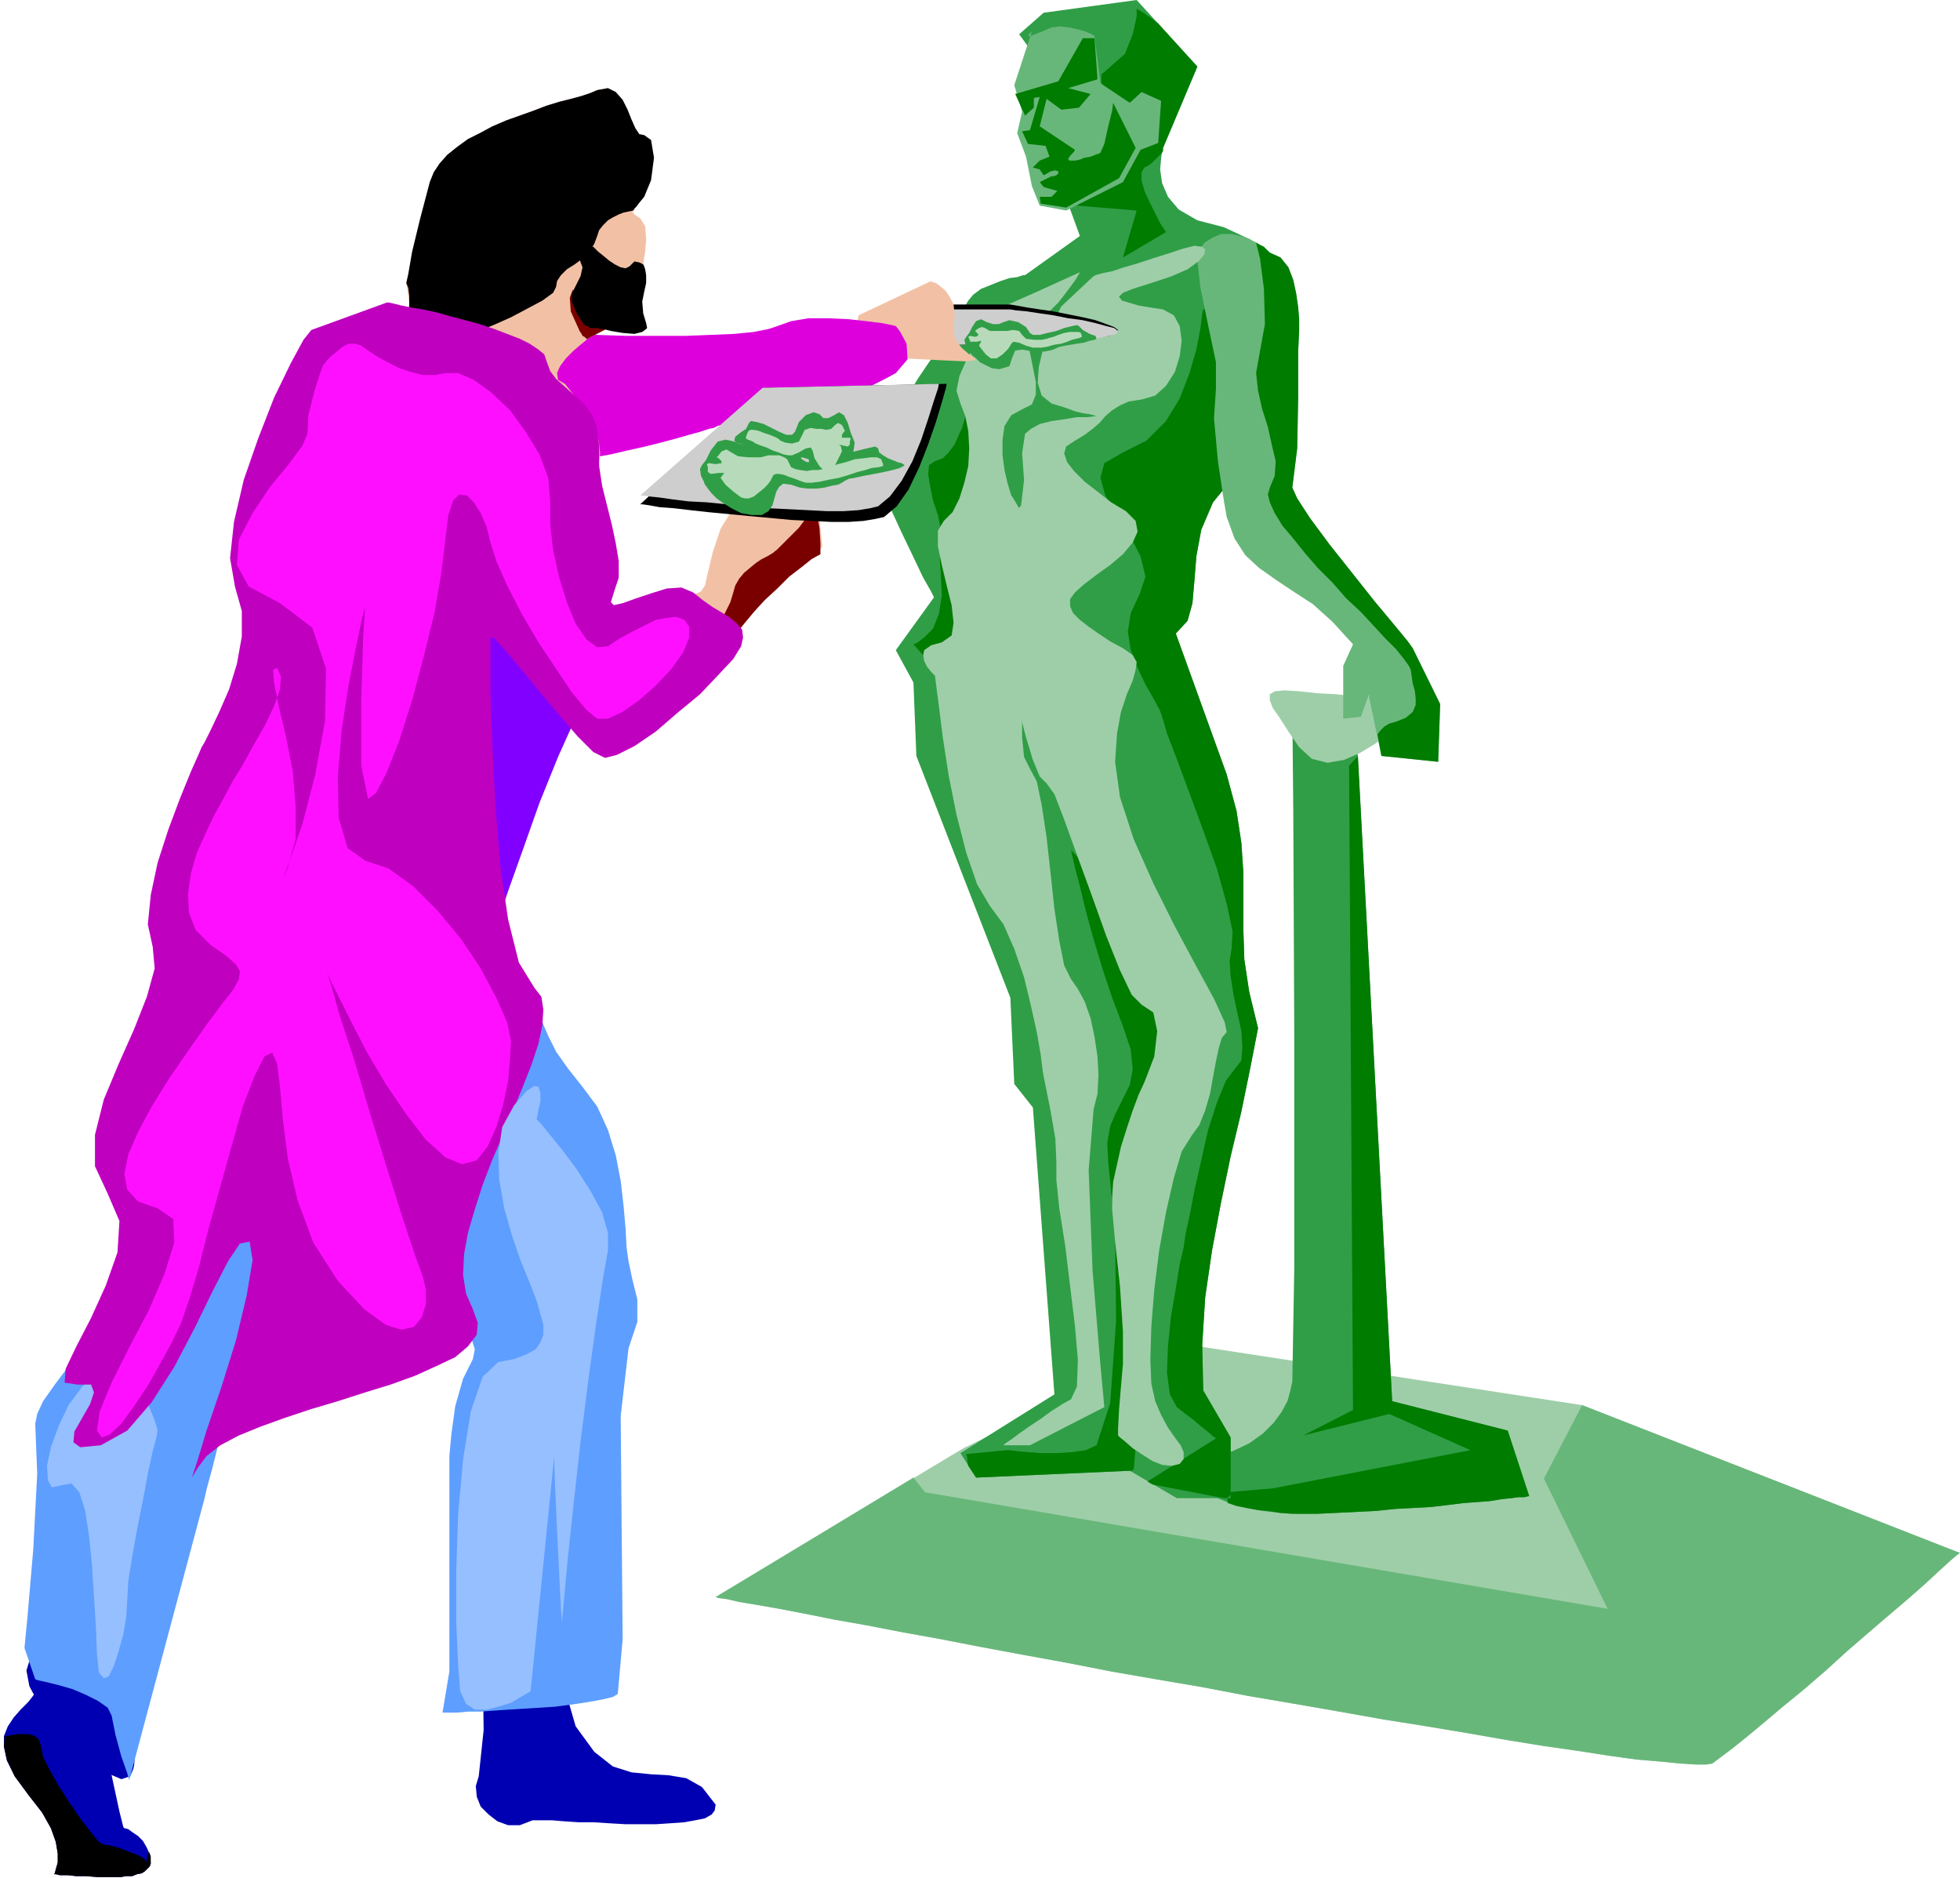<svg xmlns="http://www.w3.org/2000/svg" fill-rule="evenodd" height="1.918in" preserveAspectRatio="none" stroke-linecap="round" viewBox="0 0 2002 1918" width="2.002in"><style>.pen1{stroke:none}.brush2{fill:#0000b2}.brush3{fill:#9ecea8}.brush4{fill:#68b77a}.brush5{fill:#309e47}.brush6{fill:#007c00}.brush7{fill:#000}.brush8{fill:#cecece}.brush9{fill:#f2c1a5}.brush11{fill:#5e9eff}.brush12{fill:#96bfff}.brush16{fill:#b7dbba}</style><path class="pen1 brush2" d="m137 1803-1 4-3 7-9 3-14-6-11-10-15-13-16-15-15-17-14-17-9-17-3-16 4-13 12-8 16-3 19 3 19 5 18 8 16 7 10 5 4 2-8 91z"/><path class="pen1 brush3" d="m984 1479-253 152 3 1 8 1 13 3 18 3 23 4 26 5 30 6 34 6 36 7 39 7 41 8 43 8 44 8 46 9 46 8 47 8 47 9 47 8 46 8 45 8 44 7 42 7 40 7 37 6 35 5 32 5 29 4 24 2 20 2 16 1h11l6-1 8-6 12-9 15-12 18-15 19-16 22-18 22-19 22-20 22-19 21-18 20-17 17-15 14-13 11-10 7-6 3-2-386-151-411-63-221 107z"/><path class="pen1 brush4" d="m933 1509-202 122 3 1 8 1 13 3 18 3 23 4 26 5 30 6 34 6 36 7 39 7 41 8 43 8 44 8 46 9 46 8 47 8 47 9 47 8 46 8 45 8 44 7 42 7 40 7 37 6 35 5 32 5 29 4 24 2 20 2 16 1h11l6-1 8-6 12-9 15-12 18-15 19-16 22-18 22-19 22-20 22-19 21-18 20-17 17-15 14-13 11-10 7-6 3-2-386-151-39 75 65 133-697-119-12-15z"/><path class="pen1 brush5" d="m1320 725 1 104 1 231v235l-2 116-2 9-3 11-6 11-8 11-11 11-14 10-17 8-22 5-11 2-7 3-5 4-2 4v5l3 5 4 6 8 5 9 5 10 5 13 5 15 4 15 3 18 2 18 1h20l21-1 20-1 20-1 19-2 19-1 18-1 17-2 16-2 14-1 13-1 12-2 10-1 7-1h6l4-1h1l-22-67-118-30-36-675-66-31z"/><path class="pen1 brush6" d="m1254 1535 9 3 10 2 11 2 11 1 12 2 12 1h26l21-1 20-1 20-1 19-2 19-1 18-1 17-2 16-2 14-1 13-1 12-2 10-1 7-1h6l4-1h1l-22-67-118-30-35-659-9 10 4 658-51 26 88-22 83 37-202 39-47 4 1 11z"/><path class="pen1 brush3" d="m1427 741-3 3-8 7-12 9-15 9-16 7-17 3-16-4-13-12-11-16-9-14-7-10-3-8v-6l5-3 10-1 15 1 19 2 19 1 17 2h16l13 1h19l-3 29z"/><path class="pen1 brush5" d="m1087 197 16 44-56 40h-2l-6 2-8 1-9 3-10 4-10 4-8 6-5 6-7 12-12 18-15 24-17 25-16 26-14 23-11 19-5 11 1 11 6 19 10 23 12 26 12 25 10 21 8 14 3 6-39 54 18 33 3 75 96 247 4 88 19 24 22 293-96 60 16 25 157-7 48 28h55v-62l-28-48-1-47 3-48 7-48 9-48 10-48 11-46 9-44 8-41-9-37-5-33-1-30v-59l-2-30-5-33-10-37-52-144 12-13 5-18 2-23 2-25 5-27 12-28 22-27 36-26 12-14 9-27 3-35-1-39-8-39-13-35-21-26-28-13-27-7-19-11-11-13-6-14-2-14 1-11 1-8 1-3 35-83-62-68-95 13-25 22 32 44 14 118z"/><path class="pen1 brush6" d="m1187 156 1-2v-3l35-83-40-44-8-6-7-5-5-3-2-1v8l-4 18-8 20-17 15-7 6v8l4 8 8 9 9 9 9 7 6 4 3 2-64 87 61 5-14 48 44-26-2-3-4-6-5-10-6-12-5-11-3-11v-8l3-5 4-2 4-3 5-5 5-5zM989 1497l8 12 157-7h2l1-1h1l33-387 4-136-101-110 1 5 3 13 5 19 6 25 8 29 9 30 10 30 11 29 8 24 2 20-3 16-7 14-7 14-6 14-3 17 1 20 7 70 1 92-6 84-14 43-11 5-14 2-16 1h-15l-14-1-11-1-8-1h-3l-41 4v1l1 2v4l1 5zm-2-1076v2l-2 6-2 7-4 9-4 9-6 8-6 6-8 3-6 4-1 9 2 12 3 15 5 15 3 14 2 12-1 9-2 10 1 17 1 20-3 19-6 15-9 9-8 6-3 1 31 35 35-88 16-96-28-88z"/><path class="pen1 brush6" d="m1172 1513 5 3 73 14h3l4-3v-59l-28-48-1-47 3-48 7-48 9-48 10-48 11-46 9-44 8-41-9-37-5-33-1-30v-59l-2-30-5-33-10-37-52-144 12-13 5-18 2-23 2-25 5-27 12-28 22-27 36-26 8-7 7-12 5-17 3-20 1-23-1-25-3-25-5-24-83 9-1 5-2 15-4 21-7 24-10 26-14 23-20 20-24 12-19 11-4 15 5 18 12 20 13 21 11 21 5 21-6 18-9 19-3 19 3 19 7 18 8 17 8 14 7 13 3 9 4 14 10 26 13 35 14 38 14 39 10 36 6 28-1 18-2 12 1 16 3 19 4 19 4 18 1 17-1 13-7 9-9 12-9 22-9 28-7 31-7 31-5 26-4 18-1 7-1 7-4 17-4 25-5 29-3 30-1 27 3 22 7 13 9 7 8 6 7 6 5 4 5 4 3 3 2 1 1 1-70 44z"/><path class="pen1 brush4" d="m1054 32-18 55 8 27-5 22 9 24 6 30 8 20 27 5 58-29 18-33 18-7 3-43-20-9-12 11-30-20-6-48-1-1-4-2-5-2-7-2-9-2-9-1-9 1-9 4-13 5-2-1 2-2 2-2zm273 305-1 22v46l-1 53-5 40 5 11 13 20 20 27 23 29 23 29 20 24 14 17 5 7 28 57-2 59-58-6-13-62-8 22-18 2v-54l10-22-21-23-20-18-20-13-18-12-17-12-14-13-11-17-8-22-3-17-6-40-4-44 2-30v-27l-8-38-8-39-3-28 2-9 5-8 8-5 9-4h11l13 3 13 6 13 10 11 5 8 10 5 13 3 14 2 14 1 12v11z"/><path class="pen1 brush6" d="m1327 337-1 22v46l-1 53-5 40 5 11 13 20 20 27 23 29 23 29 20 24 14 17 5 7 28 57-2 59-58-6-4-22 3-4 4-4 5-3 7-2 10-4 7-6 3-7v-7l-1-8-2-7-1-7-1-7-2-4-5-7-8-10-11-11-12-13-13-14-15-14-14-16-15-15-13-15-12-15-11-13-8-13-5-11-2-8 2-7 5-12 1-15-4-17-4-18-6-19-4-18-2-18 3-17 6-33-1-36-4-31-4-16 4 2 4 2 3 3 3 3 11 5 8 10 5 13 3 14 2 14 1 12v11z"/><path class="pen1 brush3" d="m1084 313-2 4-5 10-6 14-6 17-4 17-1 16 4 13 10 8 13 4 11 4 8 2 7 1 4 1 3 1h2-3l-8 1h-11l-12 2-14 2-12 3-9 5-6 5-3 20 2 27-3 26-13 16-9 4-7 5-5 6-2 6v7l4 6 7 7 10 6 9 8 4 11v12l-3 12-4 12-4 10-4 7-1 2 1 6 3 17 5 23 7 27 7 27 7 23 7 17 7 7 8 11 10 26 13 36 15 41 15 42 14 35 12 25 10 10 12 8 4 19-3 26-10 26-6 13-6 16-6 18-6 19-4 18-4 18-1 16v12l3 33 5 46 3 46v33l-2 23-2 24-1 19v7l2 2 5 4 8 7 9 6 11 7 10 4 10 1 8-2 4-5v-7l-3-7-6-8-7-10-7-13-6-14-4-18-1-24 1-34 3-38 5-40 7-39 8-35 8-27 10-16 8-11 6-15 5-17 3-17 3-16 3-14 3-10 5-6-2-10-11-24-18-33-22-41-22-44-20-45-14-43-5-36 2-29 4-22 6-18 6-14 3-11 1-8-4-7-10-7-13-7-12-8-10-7-9-7-7-7-3-7v-7l5-7 9-8 13-10 14-10 13-11 10-12 5-11-2-11-10-10-15-9-14-11-13-10-11-11-7-9-3-9 2-7 9-6 10-6 8-6 7-6 6-7 7-6 8-5 9-4 13-2 14-4 11-10 9-14 5-16 2-16-2-15-6-11-11-6-13-2-12-2-10-3-7-2-3-4 4-4 10-4 19-6 21-7 16-7 11-8 6-7 1-5-3-3-8-1-12 3-15 5-16 5-15 5-14 4-12 4-10 2-7 2-2 1-33 31z"/><path class="pen1 brush3" d="m1025 313-3 3-7 8-9 13-10 15-9 16-7 16-3 15 4 13 5 13 3 15 1 18-1 18-4 17-5 16-7 14-9 9-6 10v16l4 19 5 21 5 20 2 18-2 13-10 7-11 3-7 5-1 5 1 6 3 6 4 5 3 3 1 1 1 8 3 23 4 32 6 39 8 40 10 39 11 32 13 22 14 19 11 25 10 29 7 29 6 27 4 23 2 16 1 6 2 10 5 25 5 29 1 24v18l3 29 6 38 5 41 5 41 3 35-1 27-6 13-9 5-11 7-11 8-12 8-10 7-8 6-6 4-2 2h27l76-39-4-43-8-96-4-103 5-62 4-16 1-19-1-19-3-20-4-19-6-17-7-13-7-10-7-14-5-25-5-33-4-37-4-36-5-33-5-24-7-13-6-12-2-20v-27l2-30 4-30 6-28 6-21 7-12 4-10-2-14-5-16-8-17-9-16-8-13-6-10-2-3-1-3-3-10-3-13-2-15v-16l2-14 7-11 11-6 10-5 4-10v-13l-3-15-3-15-3-14 1-11 5-6 9-5 9-7 8-8 7-9 6-8 5-7 3-5 1-2-44 20-34 15z"/><path class="pen1 brush6" d="m1106 39-25 44-44 13 10 22 9-8v-10l6-1-10 34-8 1 6 13 18 2 4 11-10 4-7 7 7 2 4 6 2-1 5-3 5-1 3 1v2l-2 2-3 1h-2l-12 6 4 5 14 4-6 6h-12l1 7 26 4 54-30 17-31-23-46-1 8-4 16-4 18-4 9-2 1-3 1-5 2-6 1-5 2-5 1h-6l-1-2 3-4 3-3 1-2-36-24 7-28 15 11 18-2 12-14-23-6 30-9-3-42h-12z"/><path class="pen1 brush7" d="M955 311h77l6 1 11 2 13 2 14 2 15 3 15 3 13 3 11 4 8 3 4 3-2 3-7 3-14 2-23 2-31 2-33 1-28 1-22 1h-41l-7-1-4-1h-1v-1l1-1h2l3-1 2-1h3l15-35z"/><path class="pen1 brush8" d="M955 316h77l6 1 11 1 13 2 14 2 15 3 15 2 13 3 11 3 8 2 4 3-2 3-7 2-14 3-23 1-31 2-33 1-28 1-22 1h-41l-7-1-4-1h-1v-1l1-1h2l3-1 2-1h3l15-30z"/><path class="pen1 brush9" d="m877 322 74-35 1 1 4 1 4 3 6 5 4 6 4 8 1 10-1 12 1 12 7 10 8 7 6 4v2l-10 1-23-1-40-2-40-3-24-4-11-3v-3l5-3 8-2 8-2h3l5-24z"/><path class="pen1" style="fill:#d0d" d="M448 337h4l10 1h15l21 1 24 1 27 1 29 1h31l31 1h60l26-1 24-1 20-2 15-3 9-3 14-5 18-3h20l21 1 18 2 16 2 10 2 4 1 4 5 7 13 1 16-12 14-11 6-14 7-16 7-16 7-16 5-15 5-12 3h-10l-9-1-11 2-12 2-12 3-12 3-9 3-7 2-2 1-2 1-5 1-9 3-11 3-14 4-15 4-16 4-18 4-17 4-17 3-17 2-16 2h-13l-12-1-10-3-6-4-12-13-13-18-14-21-14-21-12-20-11-17-6-12-3-4z"/><path class="pen1 brush2" d="m587 1546-9 64-4 62 3 53 11 38 19 26 19 15 19 6 20 2 18 1 18 3 16 9 14 18-1 6-3 4-7 4-10 2-11 2-14 1-15 1h-31l-17-1-16-1h-15l-15-1-12-1h-20l-13 5h-12l-11-4-9-7-8-8-4-10-1-11 3-10 5-47-1-80-7-79-10-44v-2l-1-1-1-2v-2l12-2 12-3 12-2 13-1 13-1 12-1 13-1h26zm-527 63 1 14-1 18-3 19-3 20-5 19-6 17-7 13-7 9-8 8-7 8-6 9-4 10v11l3 14 8 16 14 19 14 18 9 16 5 14 2 12v9l-2 7-1 4-1 1h2l4 1h8l9 1h10l12 1h23l6-1h6l5-2 5-1 3-2 3-3 2-2 1-3-1-9-3-7-4-7-5-5-6-4-4-3-4-1-1-1-4-16-8-37-5-40 3-28 2-6 4-11 5-14 5-18 6-19 6-22 6-23 6-23h-6l-5-1h-6l-6-1h-6l-6-1H94l-6 1h-5l-6 1h-6l-5 1h-6z"/><path class="pen1 brush7" d="m5 1771-1 12 3 14 8 17 14 19 14 18 9 16 5 14 2 12v9l-2 7-1 4-1 1h2l4 1h8l9 1h10l12 1h23l6-1h6l5-2 5-1 3-2 3-3 2-2 1-3v-7l-1-3-1-2-1 4-1 4v3l-2-3-4-3-7-3-8-3-8-3-7-2-6-1-4-1-4-3-8-10-10-13-11-16-11-17-9-16-7-14-2-10-2-7-4-4-6-2H17l-6 1-4 1H5v-2z"/><path class="pen1 brush11" d="m36 1715 3 1 9 2 12 3 14 4 14 6 12 6 10 7 4 8 4 20 6 22 6 17 2 7 77-288 2-9 6-22 8-32 10-38 11-37 12-32 11-24 10-10 9-24-1-50-5-49-3-22-3 3-8 7-12 12-16 15-19 18-21 21-22 22-23 23-23 24-22 24-21 23-18 21-15 20-12 17-6 13-2 10 2 51-4 77-6 70-3 31 11 32z"/><path class="pen1 brush12" d="m161 1461-1 6-4 15-5 23-5 27-6 30-5 28-4 25-1 19-1 17-3 18-5 18-5 15-5 10-5 2-5-6-2-19-1-27-2-31-2-32-3-30-4-26-6-19-8-9-11 2-9 2-4-7-1-15 4-19 8-22 10-21 14-19 15-13 15-5 12 3 11 8 9 13 6 14 5 12 3 9 1 4z"/><path class="pen1 brush11" d="M452 1749h15l11-1h12l14-1 15-1 16-1 16-1 16-1 15-2 14-2 12-2 10-2 8-2 5-3 5-56-1-112-1-116 8-69 9-27v-23l-5-20-4-19-2-14-1-19-2-23-3-26-5-26-8-26-11-24-15-20-15-19-12-17-8-16-6-14-4-11-3-9-1-5v-2l-122 256 3 4 8 11 12 16 12 19 12 20 9 19 5 16-2 10-10 20-8 28-4 29-2 22v220l-7 42z"/><path class="pen1 brush9" d="m658 138-5-1-4-6-4-9-4-10-5-10-7-8-8-4-11 2-7 3-9 3-11 3-12 3-13 4-13 5-14 5-14 5-14 6-13 7-12 6-11 8-10 8-8 9-6 9-4 10-10 38-8 33-4 23-2 9 3 20-4 41-9 57-13 69-15 76-16 80-15 78-12 73-8 62-3 49 5 30 14 7 24-20 36-52 49-87 65-128 3 4 10 12 13 17 17 20 18 20 17 17 17 14 13 6 13-1 17-9 18-13 19-17 19-19 17-18 15-17 10-13 9-11 10-12 11-13 12-13 11-11 11-10 10-7 8-3 6-9-2-19-2-22 5-19 6-16 1-15-6-8-12 4-5 4-8 5-10 5-11 5-12 7-12 8-12 10-11 12-13 21-8 24-5 21-3 13-4 6-7 3-9 1h-11l-12 1-14 1-13 4-14 6-5 2-4 1-3-2-3-3 6-12 2-17-1-18-3-21-4-19-5-19-4-15-2-11v-7l2-8 1-8-1-9-2-12-6-14-11-16-16-20-7-4-1-7 3-7 6-8 8-8 7-6 5-4 2-2 50-26 8-57 1-6 1-12-1-14-5-8-6-4-2-3 4-5 8-10 7-17 3-23-3-18-7-5z"/><path class="pen1 brush7" d="m658 138-5-1-4-6-4-9-4-10-5-10-7-8-8-4-11 2-7 3-9 3-11 3-12 3-13 4-13 5-14 5-14 5-14 6-13 7-12 6-11 8-10 8-8 9-6 9-4 10-10 38-8 33-4 23-2 9 2 5 1 8v11l-1 13 9 5 9 4 10 3 9 2 8 2 6 1 4 1h2l4-2 11-4 15-6 18-8 17-9 15-8 11-8 3-6 1-6 4-6 6-6 8-5 8-6 7-7 5-8 3-8 2-6 4-5 5-5 5-3 6-3 5-2 5-1 5-1 1-2 2-2 3-4 5-6 7-17 3-23-3-18-7-5z"/><path class="pen1" d="M599 346h1l50-26v-3l-6-1-7-1-10-2-10-3-9-2-9-3-6-4-4-3-4-2-3 8 1 14 9 20 2 3 1 2 2 1 2 2zm-83 301 7 8 11 13 14 17 16 18 16 18 17 16 15 11 12 6 13-1 17-9 18-13 19-17 19-19 17-18 15-17 10-13 8-10 10-12 11-12 13-12 12-12 13-10 10-8 9-5v-11l-1-16-2-11-1-7-1-2-1 2-4 4-6 6-6 8-8 8-7 7-7 7-5 4-5 3-6 3-6 4-6 5-6 5-5 6-4 7-2 7-3 10-7 14-9 17-10 18-11 16-11 14-10 9-8 3-4-2-1-5 3-8 5-9 6-10 7-10 6-10 4-10v-3l-8 7-14 15-17 17-18 18-17 15-13 9-9-1-6-8-7-9-7-10-8-11-8-10-9-9-9-8-10-5-10-9-9-18-7-23-7-25-5-22-4-16-4-7-2 8 1 34 7 33 8 26 4 10v2l-1 2-1 3z" style="fill:#7a0000"/><path class="pen1" style="fill:#8200ff" d="m505 951 4-11 10-30 15-42 17-48 19-47 18-40 15-27 11-7h2l-4-4-7-8-11-11-14-13-16-15-18-16-18-17-19-17-19-17-17-16-16-14-13-12-11-9-7-6-2-2 81 429z"/><path class="pen1" style="fill:#bf00bf" d="M501 651v58l2 53 3 60 5 62 8 55 11 44 16 26 7 9 2 13-1 16-4 19-7 21-9 23-10 24-10 25-11 25-10 26-8 25-7 24-4 22-1 21 3 19 7 16 5 14-1 12-9 12-13 11-19 9-22 10-25 9-26 8-28 9-27 8-27 9-25 9-22 9-19 10-14 11-9 12-6 10 5-15 10-33 15-44 15-48 11-46 6-36-3-19-10 2-12 18-16 31-18 37-21 40-23 36-25 29-27 15-21 2-7-5 1-11 8-14 8-14 4-12-3-8H79l-13-2 1-14 11-23 15-29 15-33 12-34 2-32-12-28-13-28v-32l9-36 15-36 16-36 13-33 8-29-2-22-5-23 3-30 7-33 11-34 12-32 11-27 8-18 3-7 3-5 6-12 9-19 10-23 8-26 5-28v-26l-7-25-5-29 4-37 10-43 15-43 16-41 17-35 13-24 8-10 77-28h2l5 1 8 2 10 2 12 2 14 3 14 4 15 4 15 4 15 5 13 5 13 5 10 5 9 6 6 5 2 6 4 11 6 8 9 8 10 9 10 9 8 11 5 14 2 18v20l3 20 5 20 5 20 4 19 3 18v17l-5 15-3 10 3 3 9-2 14-5 15-5 16-5 15-1 12 5 10 8 10 7 10 6 8 5 7 6 5 6 1 8-2 9-8 13-15 16-19 20-23 19-22 19-22 15-18 9-12 3-12-6-16-16-19-22-20-24-19-23-16-19-11-12-4-1z"/><path class="pen1 brush7" d="m606 252 1 1 4 4 5 4 6 5 6 4 6 3 5 1 4-2 5-5 5 1 4 2 1 2 1 3 1 6v8l-2 9-2 10 1 12 3 10 1 5-1 1-4 3-8 2-12-1-6-1-6-1-4-1-4-1h-3l-3-1h-7l-7-4-7-11-5-12v-8l4-8 5-10 2-9-3-8-1-7 5-4 7-2h3z"/><path class="pen1 brush5" d="m989 357-1-2-2-4-1-4 2-3 3-4 3-6 4-6 5-2 6 3 6 2h6l5-2 6-2 9 2 8 5 4 6 3 2h7l8-2 9-2 8-3 8-2 5-1 2 1 4 4 7 4 6 2 1 3-2 1-5 1-6 2-7 1-6 1-6 1-5 1-3 1-2 1-2 1-4 1-5 1h-11l-6-1-6-1-7 1-3 7-3 9-10 3-8-1-6-3-6-3-4-4-4-3-2-3-2-2v-1z"/><path class="pen1 brush16" d="m996 338 1-1 3-2 3-1 3 1 5 3h17l7-1 6 1 3 4 4 4 8 1h8l5-1 3-1 4-1 5-2 6-2 6-1h9l2 1 1 3v1l-2 1-4 1-4 1-5 2-6 2-7 1-7 2-6 1h-9l-7-2-7-3-6-1-2 2-3 5-6 6-6 4h-6l-5-4-4-5-3-4 2-4v-1l-4 1h-7l-1-3-1-2 2-1 5 1 3-1v-2l-2-2-1-1z"/><path class="pen1 brush12" d="m548 1143 4 4 9 11 13 16 15 20 14 22 12 22 6 21v18l-5 28-7 46-8 58-8 63-7 63-6 56-4 43-2 23-1-13-3-60-3-65-1-31-24 239-3 2-7 4-10 6-13 4-12 3h-12l-9-6-6-13-2-26-2-43v-54l2-58 5-56 8-49 12-35 16-15 16-3 13-5 9-5 5-7 3-8v-10l-3-11-4-14-7-18-9-22-9-26-8-28-5-29-1-28 4-26 12-22 13-15 8-5 4 1 2 6v9l-2 8-1 7-1 3z"/><path class="pen1" style="fill:#ff0fff" d="m330 373 1-1 3-4 4-4 6-5 6-5 6-3h7l6 2 7 5 9 6 11 6 12 6 12 4 12 3h12l11-2h13l16 7 18 13 19 18 16 22 14 23 9 24 2 23v24l3 27 6 27 8 26 9 22 11 16 11 8 11-1 12-8 13-7 12-6 12-6 11-2 10-1 8 3 5 7v11l-6 15-12 17-16 17-17 15-17 12-15 7h-11l-11-9-15-18-16-24-18-27-17-29-15-29-11-25-6-19-4-16-6-14-7-11-7-7-8-1-6 6-5 15-3 24-4 34-7 41-11 45-12 45-13 41-13 33-11 21-8 6-7-34v-67l2-65 2-30-3 11-6 28-8 41-7 46-4 48 1 41 9 31 18 13 24 8 25 18 25 25 24 29 20 30 16 30 11 25 4 19-1 18-2 23-5 24-7 23-9 20-11 14-15 4-17-7-20-18-20-26-21-31-19-32-16-31-13-26-9-18-3-7 4 12 9 32 15 46 16 54 17 55 16 51 13 39 8 22 3 13v15l-4 13-8 10-13 3-16-5-22-16-27-29-25-39-16-43-10-43-5-39-3-34-3-24-5-11-8 4-10 20-12 31-11 39-12 43-12 43-10 40-10 33-8 23-9 19-12 22-13 23-14 21-13 18-12 11-8 3-5-7 3-20 12-29 18-36 20-38 16-37 10-32-1-24-16-11-20-7-11-12-3-16 4-20 10-23 14-26 18-29 20-29 19-27 15-20 11-14 6-11 1-8-4-7-10-9-16-11-15-15-7-18-1-19 3-21 6-21 9-20 9-19 9-16 9-17 11-18 11-20 12-21 9-19 6-17 1-13-4-9-4 2 1 14 5 24 7 30 7 35 3 36v34l-8 29-5 11 7-18 13-38 13-50 10-55 1-53-14-42-33-25-32-17-12-22 2-26 14-27 18-27 19-23 14-19 5-12 1-19 6-24 6-19 3-8z"/><path class="pen1 brush7" d="M654 515h2l7 1 11 2 14 1 17 2 18 2 21 2 21 2 22 2 21 2 21 1 20 1h18l15-1 12-2 9-2 13-11 12-17 11-23 9-23 8-23 6-20 4-14 1-5-185 4-128 119z"/><path class="pen1 brush8" d="M654 506h2l7 1 10 1 14 2 16 2 19 1 20 2 20 2 22 2 21 1 20 1 19 1h18l15-1 12-2 8-2 12-10 12-16 11-20 9-22 7-21 6-19 4-12 1-5-180 4-125 110z"/><path class="pen1 brush5" d="m720 495-1-3-3-6-1-7 2-4 4-5 5-10 7-9 8-2 5 1 4 1 5 2 5 1 4 1h4l4-1 4-3 5-2 5-1 7 1 7 2 6 3 6 5 4 5 3 5 5 3 9-1 13-2 14-4 13-4 12-3 9-2 3 2 1 4 4 3 5 3 5 2 5 2 4 1 3 2-1 1-4 2-7 2-9 2-10 2-11 2-9 2-6 1-4 2-3 2-4 2-6 1-8 2-8 1h-9l-8-1-9-3-8-1-4 3-3 5-2 7-2 7-4 6-7 4h-10l-11-2-10-5-8-5-7-5-5-5-4-5-2-3-1-1z"/><path class="pen1 brush5" d="m870 469 1-3 1-7 1-7-2-5-2-5-3-10-4-8-5-3-5 3-6 3h-5l-4-4-6-2-8 3-7 7-4 10-3 3h-6l-7-3-8-4-8-4-7-2-6-1-2 2-3 6-6 4-5 4-1 4 2 2 4 1 6 2 6 2 6 2 6 2 4 2 2 2 2 2 2 1 4 1 4 1 5 1h5l6-2 5-2 7 2 2 12 4 13 9 4 13-6 9-10 5-9 2-4z"/><path class="pen1 brush16" d="m732 467 2-2 3-4 5-2 5 3 7 4 10 1h13l4-1 4-1h11l5 2 3 2 2 4 2 4 4 2 5 1 7 1 6-1h6l5-1 4-1 4-2 7-2 8-2 9-3 9-1 8-1h6l4 2 2 5v2l-4 1-8 1-6 2-8 2-9 3-10 3-11 2-9 2-8 1h-6l-6-2-5-2-6-2-5-2-5-1h-3l-3 1-1 2-2 4-3 4-4 4-5 4-5 4-5 2h-4l-4-1-8-6-8-7-5-7 3-4 1-1h-6l-8 1-3-2v-5l-1-3 2-1 7 1 6-1v-2l-3-3-2-1z"/><path class="pen1 brush16" d="m863 440-1-2-2-4-4-2-3 2-4 4-5 1-5-1h-5l-6-1-6 2-3 6-3 6-7 2-7-1-5-2-2-2-4-2-5-2-6-2-5-2-5-1h-4l-2 2-2 5v2l2 1 5 2 3 2 5 2 6 2 6 3 6 2 5 2 5 1h4l7-3 7-4 5-1 2 3 2 8 5 8 6 6h6l4-7 4-8 3-6-1-5-2-2 4 1 5 1 2-2v-3l1-3-1-1h-8v-3l2-3 1-1z"/></svg>
